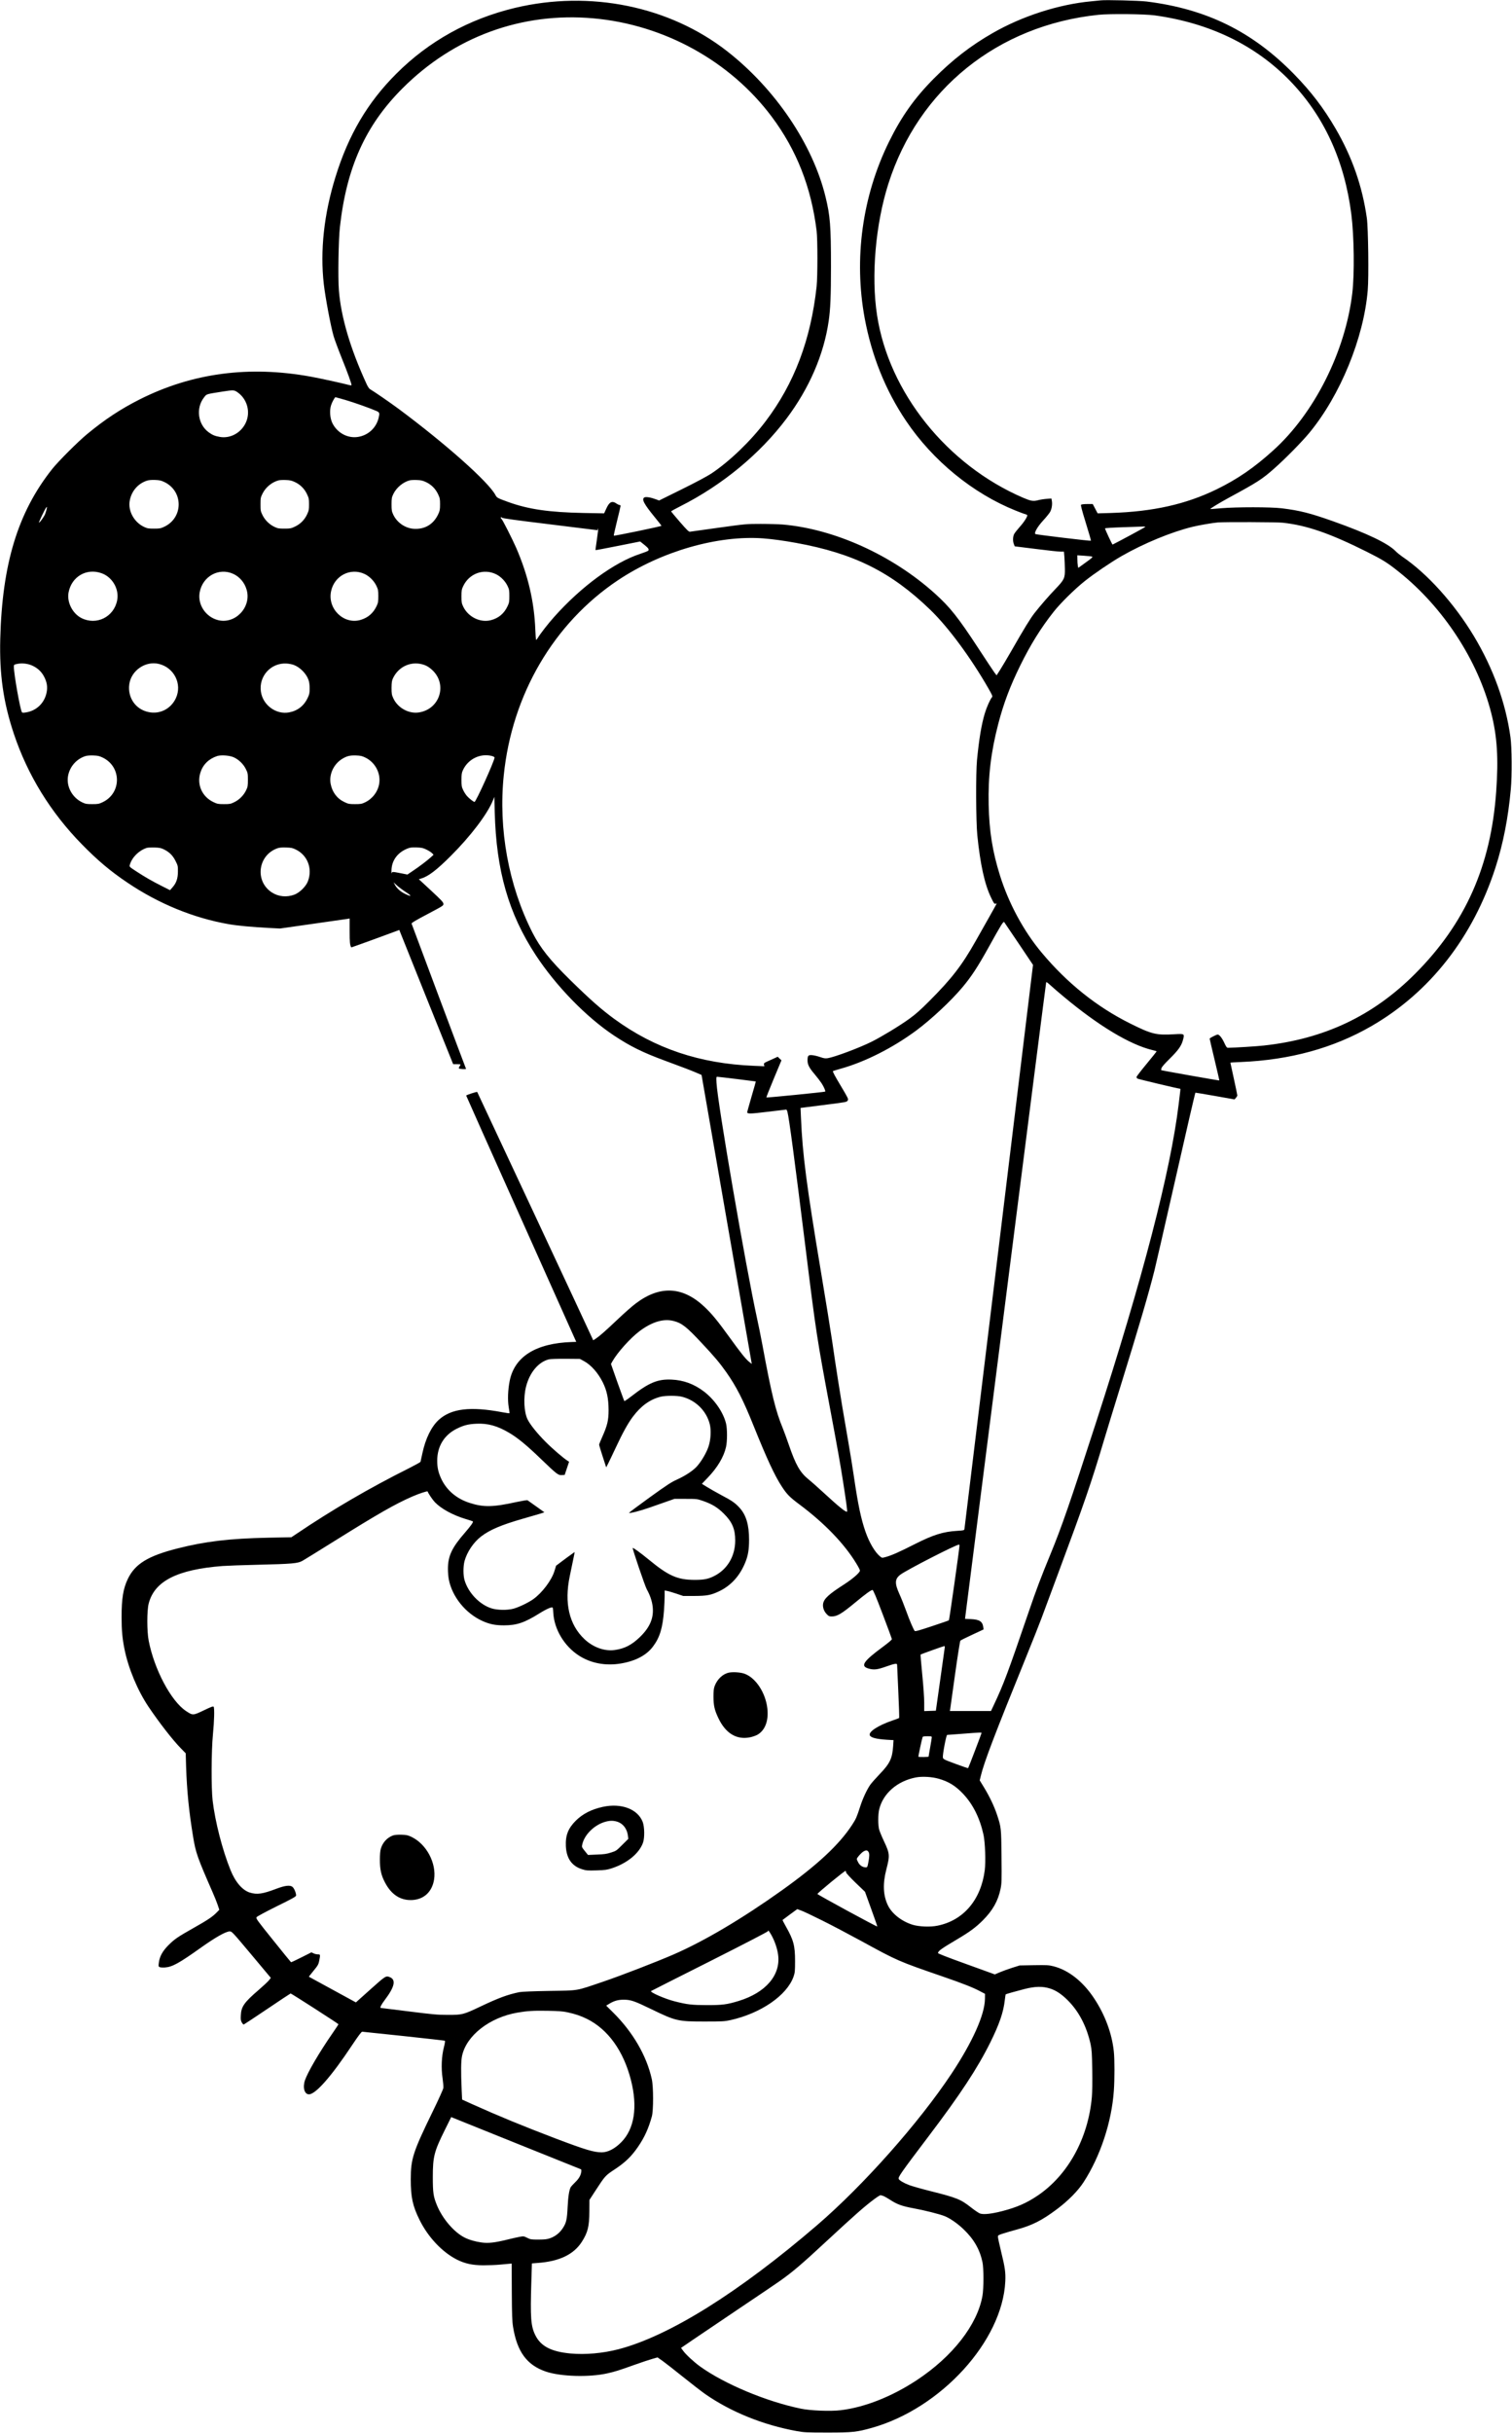 <?xml version="1.0" standalone="no"?>
<!DOCTYPE svg PUBLIC "-//W3C//DTD SVG 20010904//EN"
 "http://www.w3.org/TR/2001/REC-SVG-20010904/DTD/svg10.dtd">
<svg version="1.0" xmlns="http://www.w3.org/2000/svg"
 width="2400pt" height="3859pt" viewBox="0 0 2400 3859"
 preserveAspectRatio="xMidYMid meet">
<g transform="translate(0,3859) scale(0.1,-0.1)"
fill="#000000" stroke="none">
<path d="M17470 38584 c-19 -2 -87 -9 -150 -15 -516 -48 -1097 -235 -1566
-505 -343 -196 -636 -423 -929 -718 -310 -312 -517 -605 -715 -1007 -423 -861
-559 -1851 -385 -2796 112 -601 331 -1146 656 -1628 426 -633 1063 -1153 1743
-1425 67 -27 133 -52 149 -55 15 -4 29 -11 32 -15 10 -17 -49 -111 -119 -188
-40 -45 -81 -97 -90 -116 -20 -42 -21 -115 -2 -159 l13 -33 339 -42 c186 -24
362 -43 391 -42 l51 0 7 -82 c3 -46 7 -132 8 -193 2 -145 -10 -171 -145 -312
-112 -117 -238 -262 -336 -386 -64 -81 -162 -240 -372 -607 -68 -118 -148
-253 -177 -298 l-54 -84 -34 44 c-18 25 -133 197 -255 384 -323 494 -452 655
-692 871 -676 608 -1592 1022 -2413 1093 -66 5 -223 10 -350 10 -226 0 -237
-1 -665 -60 -239 -33 -445 -62 -458 -64 -18 -3 -47 25 -160 155 -75 87 -138
162 -139 166 -2 5 66 43 150 85 662 334 1259 827 1681 1388 361 480 593 1015
670 1550 27 185 36 394 36 865 0 642 -13 802 -86 1101 -202 833 -796 1712
-1559 2309 -917 717 -2181 975 -3375 689 -726 -174 -1366 -529 -1880 -1044
-455 -454 -758 -968 -964 -1634 -184 -591 -247 -1173 -186 -1706 25 -213 109
-663 156 -824 14 -48 71 -203 128 -345 91 -225 156 -404 156 -431 0 -4 -24 -2
-52 6 -101 27 -454 104 -592 129 -980 179 -1882 60 -2716 -359 -304 -153 -557
-320 -840 -554 -147 -122 -454 -429 -552 -552 -543 -684 -794 -1503 -824
-2695 -14 -564 49 -1005 216 -1505 218 -653 583 -1246 1080 -1753 245 -251
454 -427 719 -605 497 -336 1055 -565 1616 -662 138 -24 370 -45 630 -59 l180
-9 520 74 c286 40 535 76 552 79 l33 6 0 -200 c0 -179 4 -224 26 -259 1 -2
597 214 736 267 l26 10 427 -1065 428 -1064 58 0 c33 0 59 -2 59 -5 0 -3 -7
-17 -16 -31 -9 -13 -14 -27 -10 -31 10 -11 119 -17 113 -6 -6 10 -856 2277
-864 2303 -3 11 66 52 252 150 253 134 256 135 253 165 -3 26 -36 61 -197 210
l-193 179 38 11 c114 34 246 135 470 359 315 314 581 664 668 880 l23 56 6
-243 c24 -927 219 -1608 651 -2267 322 -490 800 -982 1241 -1275 263 -174 456
-269 811 -400 296 -109 408 -152 499 -191 l81 -35 393 -2262 c216 -1244 396
-2275 399 -2292 l5 -29 -40 31 c-57 46 -131 138 -318 397 -189 261 -279 370
-394 478 -345 324 -706 342 -1089 53 -54 -40 -178 -149 -276 -242 -209 -198
-295 -273 -355 -314 l-45 -29 -12 27 c-32 74 -1825 3907 -1829 3912 -7 7 -175
-48 -175 -57 0 -4 393 -884 874 -1957 l873 -1950 -71 -2 c-571 -19 -910 -232
-986 -618 -28 -140 -34 -307 -15 -416 9 -50 14 -93 12 -96 -3 -2 -54 5 -113
16 -509 96 -812 59 -1010 -121 -117 -108 -209 -295 -259 -528 -15 -69 -28
-131 -30 -137 -3 -7 -82 -51 -177 -99 -631 -315 -1228 -663 -1798 -1048 l-75
-50 -370 -7 c-614 -13 -995 -58 -1440 -171 -465 -118 -672 -245 -786 -483 -73
-152 -99 -309 -99 -604 0 -210 12 -340 46 -509 61 -305 208 -656 381 -914 170
-252 381 -524 512 -658 l79 -81 6 -212 c13 -386 45 -710 112 -1116 41 -251 69
-328 308 -874 31 -70 68 -162 82 -204 l25 -76 -43 -44 c-65 -67 -143 -119
-363 -243 -255 -144 -302 -176 -401 -274 -93 -94 -139 -176 -152 -274 -8 -58
-7 -64 11 -74 12 -6 48 -8 86 -6 117 9 221 66 571 315 228 162 392 255 454
257 36 1 39 -2 346 -368 l309 -369 -31 -40 c-18 -22 -91 -90 -163 -152 -228
-196 -276 -263 -282 -400 -4 -66 -1 -86 15 -115 11 -19 25 -34 31 -33 6 2 175
113 375 248 200 135 366 245 369 245 11 0 762 -482 760 -489 -1 -4 -44 -68
-96 -144 -210 -303 -394 -618 -437 -746 -38 -114 -7 -221 64 -221 106 0 356
284 687 783 96 144 147 211 158 210 9 -1 305 -32 659 -69 353 -38 647 -71 653
-74 6 -4 1 -41 -15 -104 -37 -140 -45 -334 -21 -491 9 -64 15 -134 12 -155 -2
-20 -79 -190 -170 -376 -311 -638 -347 -748 -347 -1072 0 -284 30 -424 141
-647 135 -272 359 -509 592 -627 129 -64 244 -89 417 -90 80 0 201 4 270 11
69 6 138 12 153 14 l29 2 2 -450 c2 -368 6 -469 20 -555 64 -394 220 -606 521
-708 237 -80 692 -93 980 -27 125 29 166 41 432 136 106 38 230 79 276 92 l84
24 79 -55 c43 -31 191 -146 329 -257 137 -110 294 -231 348 -269 408 -284 920
-491 1454 -588 118 -21 155 -23 488 -23 397 0 464 7 706 75 1096 309 2070
1377 2116 2321 7 143 -4 220 -68 481 -27 111 -49 214 -49 228 0 24 7 28 83 52
45 15 143 43 217 63 245 67 398 144 638 324 179 134 332 289 421 426 265 408
446 952 481 1450 13 178 13 503 0 623 -30 288 -141 586 -315 847 -176 266
-406 446 -643 506 -75 19 -105 20 -310 17 l-227 -4 -115 -36 c-63 -20 -152
-52 -197 -71 l-82 -35 -453 164 c-311 112 -452 167 -450 176 9 36 58 71 307
218 195 115 295 189 406 300 156 156 242 308 281 500 18 87 19 129 15 510 -4
456 -5 465 -72 667 -45 133 -114 280 -202 425 l-72 118 19 77 c52 214 217 648
713 1868 107 264 220 548 250 630 31 83 149 400 262 705 418 1123 525 1432
730 2120 42 140 161 530 265 865 295 953 443 1458 535 1824 20 79 148 639 286
1245 232 1024 358 1567 364 1574 1 1 141 -22 311 -52 l309 -55 23 25 c12 14
22 31 22 39 0 8 -25 127 -55 265 -30 138 -55 253 -55 254 0 2 73 7 163 10 786
33 1471 221 2076 570 928 536 1613 1411 1970 2519 121 376 201 785 242 1237
20 214 17 668 -5 825 -76 548 -273 1092 -581 1605 -312 518 -740 993 -1140
1263 -33 23 -79 60 -102 84 -123 125 -446 280 -985 472 -373 132 -531 172
-818 208 -182 22 -718 22 -970 1 -91 -8 -166 -14 -168 -12 -8 5 150 101 303
184 445 241 519 289 707 455 177 156 444 427 561 569 490 593 864 1503 927
2261 18 205 8 991 -14 1145 -72 506 -232 966 -496 1420 -191 327 -389 587
-660 864 -662 676 -1386 1033 -2340 1152 -118 14 -647 28 -730 18z m860 -238
c872 -121 1596 -472 2145 -1037 541 -558 866 -1265 975 -2119 44 -351 51 -944
15 -1250 -110 -928 -604 -1909 -1257 -2496 -304 -275 -565 -453 -893 -614
-490 -239 -1012 -356 -1686 -377 l-206 -6 -39 74 -39 74 -87 0 c-50 0 -92 -5
-98 -11 -8 -8 13 -87 75 -288 48 -153 84 -280 81 -283 -6 -7 -852 95 -879 105
-30 12 28 115 123 218 45 49 93 108 106 130 28 47 40 123 30 179 l-7 38 -77
-6 c-42 -3 -105 -13 -138 -22 -74 -19 -112 -12 -230 38 -1212 520 -2137 1674
-2323 2900 -95 621 -24 1442 180 2082 477 1500 1738 2514 3334 2680 179 19
735 13 895 -9z m-8910 -47 c1122 -100 2171 -679 2831 -1562 394 -528 625
-1114 711 -1807 17 -141 17 -724 0 -885 -92 -843 -354 -1537 -809 -2137 -239
-316 -571 -635 -863 -830 -64 -42 -247 -140 -466 -248 l-362 -179 -48 18 c-82
31 -160 44 -185 31 -49 -27 -8 -104 165 -315 58 -71 106 -132 106 -135 0 -9
-749 -164 -757 -157 -3 4 20 108 51 232 31 123 56 232 56 240 0 8 -7 15 -16
15 -9 0 -28 9 -43 19 -75 53 -117 34 -167 -76 l-35 -76 -322 6 c-552 11 -879
58 -1202 175 -168 61 -178 66 -200 108 -109 208 -789 812 -1537 1368 -139 103
-394 278 -456 314 -12 6 -36 42 -53 80 -259 562 -407 1065 -440 1489 -16 201
-6 801 16 998 105 948 406 1617 995 2205 817 817 1892 1211 3030 1109z m-5662
-5923 c163 -105 225 -317 143 -492 -75 -161 -247 -254 -413 -224 -78 14 -116
30 -174 72 -174 125 -209 386 -74 556 42 54 23 48 300 92 155 24 174 24 218
-4z m1724 -130 c142 -42 380 -126 491 -174 52 -23 55 -32 37 -110 -37 -157
-164 -276 -325 -302 -163 -27 -329 61 -407 214 -40 78 -50 205 -23 288 15 48
59 128 70 128 2 0 73 -20 157 -44z m-2869 -1304 c299 -147 297 -563 -3 -706
-59 -28 -74 -31 -165 -31 -88 0 -107 3 -158 27 -161 76 -259 257 -227 421 29
149 131 267 273 313 26 9 74 13 128 11 74 -3 96 -8 152 -35z m2069 1 c85 -40
151 -106 191 -191 29 -61 32 -76 32 -162 0 -86 -3 -101 -32 -162 -40 -85 -106
-151 -191 -191 -61 -29 -75 -32 -167 -32 -88 0 -107 3 -157 27 -80 37 -152
107 -191 187 -30 61 -32 72 -32 171 0 99 2 110 33 172 49 99 150 182 256 209
17 4 67 7 111 5 66 -2 93 -8 147 -33z m2080 0 c85 -40 151 -106 191 -191 29
-61 32 -76 32 -162 0 -83 -4 -103 -28 -154 -75 -162 -212 -244 -386 -234 -138
8 -269 98 -329 225 -24 52 -27 70 -27 163 0 96 3 110 29 165 50 102 155 189
260 216 17 4 67 7 111 5 66 -2 93 -8 147 -33z m-6023 -434 c-5 -22 -16 -57
-24 -76 -18 -43 -83 -133 -96 -133 -9 0 92 211 113 238 16 19 17 15 7 -29z
m7966 -233 c396 -48 735 -90 753 -93 26 -4 32 -2 32 13 0 9 2 15 5 12 3 -2 -7
-80 -20 -173 -14 -92 -24 -169 -22 -171 2 -2 162 28 356 67 l352 70 63 -50
c69 -55 84 -78 64 -97 -7 -7 -65 -29 -128 -50 -412 -135 -937 -520 -1365
-1001 -92 -102 -221 -268 -256 -328 -12 -19 -24 -35 -28 -35 -5 0 -11 73 -14
163 -17 441 -115 861 -302 1294 -64 146 -225 463 -236 463 -5 0 -9 7 -9 17 0
14 2 15 18 1 12 -11 210 -38 737 -102z m11653 23 c383 -41 748 -167 1337 -461
253 -127 328 -173 516 -324 699 -559 1247 -1398 1459 -2233 95 -372 117 -719
79 -1246 -83 -1179 -491 -2095 -1290 -2894 -664 -664 -1437 -1030 -2396 -1135
-114 -13 -470 -35 -571 -36 -19 0 -29 14 -61 83 -35 75 -77 127 -103 127 -19
0 -127 -55 -127 -65 0 -5 35 -156 78 -335 43 -179 77 -327 75 -328 -2 -4 -917
158 -922 163 -2 1 0 16 4 31 4 19 51 72 129 149 137 135 188 206 212 298 27
101 27 101 -135 92 -288 -18 -361 0 -704 171 -528 263 -999 639 -1404 1124
-286 341 -524 783 -662 1225 -118 377 -170 699 -179 1122 -10 450 36 835 153
1283 85 326 188 598 349 925 162 329 326 593 529 850 107 136 333 359 496 489
148 118 415 299 584 396 353 202 790 382 1126 464 107 26 318 62 400 69 111 9
939 6 1028 -4z m-2178 -66 c0 -6 -458 -252 -520 -281 -6 -2 -120 241 -120 257
0 5 127 13 283 18 155 5 299 10 320 11 20 1 37 -1 37 -5z m-6065 -183 c144
-11 328 -36 520 -71 920 -167 1510 -461 2133 -1063 285 -276 641 -757 922
-1247 61 -107 68 -124 56 -138 -29 -33 -85 -159 -115 -259 -53 -179 -90 -401
-123 -737 -20 -206 -17 -974 5 -1195 47 -462 116 -776 218 -987 43 -89 52
-103 69 -98 11 4 20 4 20 2 0 -2 -53 -98 -118 -213 -65 -115 -162 -286 -215
-380 -217 -385 -381 -598 -737 -954 -142 -142 -216 -208 -319 -282 -157 -113
-440 -284 -596 -362 -197 -98 -591 -245 -697 -261 -38 -6 -62 -2 -120 18 -40
14 -97 28 -126 30 -63 5 -73 -6 -74 -83 0 -66 26 -118 114 -221 39 -46 88
-110 109 -142 36 -55 66 -124 57 -132 -6 -7 -928 -99 -933 -93 -3 3 50 136
117 297 l122 292 -30 28 -29 29 -112 -51 c-107 -47 -112 -51 -106 -75 l6 -25
-169 7 c-855 35 -1568 274 -2211 742 -209 153 -386 309 -702 619 -324 318
-476 510 -600 753 -379 748 -542 1641 -455 2492 130 1283 795 2417 1814 3097
687 458 1584 716 2305 663z m5219 -289 c16 -6 -2 -23 -100 -93 l-119 -86 -7
37 c-4 20 -7 65 -7 100 l-1 63 107 -7 c59 -4 116 -10 127 -14z m-15726 -262
c174 -59 286 -251 252 -429 -50 -266 -328 -404 -567 -284 -144 73 -235 256
-204 410 49 248 283 385 519 303z m2095 -12 c102 -47 180 -139 212 -252 80
-275 -181 -551 -455 -481 -195 50 -325 245 -291 438 45 257 305 400 534 295z
m2081 0 c78 -36 150 -107 189 -186 29 -61 32 -74 32 -166 0 -88 -3 -107 -27
-158 -53 -112 -134 -183 -251 -219 -267 -81 -531 173 -472 453 51 246 305 378
529 276z m2091 -6 c75 -37 147 -111 183 -189 24 -50 27 -69 27 -157 0 -88 -3
-107 -28 -159 -54 -117 -142 -191 -264 -223 -168 -44 -358 48 -439 212 -26 55
-29 69 -29 165 0 93 3 112 27 162 95 202 326 286 523 189z m-7360 -1450 c86
-40 148 -99 189 -182 42 -83 53 -157 36 -242 -33 -167 -159 -290 -326 -317
-44 -7 -60 -7 -66 3 -29 46 -128 606 -128 722 0 31 3 33 48 43 78 18 175 7
247 -27z m2003 29 c246 -57 378 -321 273 -546 -79 -168 -253 -257 -432 -219
-206 42 -335 228 -307 440 29 217 253 374 466 325z m2145 -17 c100 -37 200
-139 234 -238 12 -33 18 -79 18 -135 0 -74 -4 -93 -32 -152 -58 -124 -162
-204 -295 -228 -205 -38 -414 114 -446 325 -39 248 159 466 408 450 36 -2 87
-12 113 -22z m2080 -3 c38 -14 78 -41 117 -77 245 -226 124 -619 -207 -673
-162 -27 -339 70 -410 224 -25 55 -28 71 -28 166 1 87 5 113 23 152 93 195
305 283 505 208z m-5110 -1468 c299 -147 297 -563 -3 -706 -59 -28 -74 -31
-165 -31 -88 0 -107 3 -158 27 -161 76 -257 253 -227 420 27 147 132 268 273
314 26 9 74 13 128 11 74 -3 96 -8 152 -35z m2077 6 c80 -36 153 -107 192
-186 31 -62 33 -73 33 -172 0 -93 -3 -112 -27 -162 -37 -80 -107 -152 -187
-191 -61 -30 -73 -32 -166 -32 -92 0 -106 3 -167 32 -180 85 -266 277 -208
465 40 129 131 220 265 265 63 21 198 11 265 -19z m2092 -6 c154 -76 244 -247
217 -413 -20 -126 -108 -242 -227 -297 -50 -24 -69 -27 -157 -27 -92 0 -106 3
-167 32 -118 55 -195 158 -220 291 -28 151 51 318 190 399 71 42 120 53 213
50 74 -3 96 -8 151 -35z m2004 27 c26 -7 44 -17 44 -25 0 -51 -295 -704 -318
-704 -16 0 -86 55 -121 95 -19 22 -46 64 -60 95 -23 48 -26 68 -26 160 0 88 4
113 23 154 81 176 275 271 458 225z m-5204 -1482 c87 -43 142 -98 185 -185 36
-71 38 -81 37 -166 0 -110 -25 -182 -85 -250 l-40 -46 -127 64 c-154 77 -272
145 -414 238 -104 68 -106 70 -98 99 35 120 142 228 270 270 14 5 68 7 120 6
81 -2 104 -7 152 -30z m2093 -2 c187 -91 268 -302 193 -502 -30 -82 -130 -181
-213 -213 -123 -46 -253 -34 -358 33 -275 176 -226 589 84 701 32 12 71 15
139 13 82 -2 104 -7 155 -32z m2076 -2 c36 -18 75 -43 88 -57 l23 -24 -42 -39
c-61 -55 -181 -146 -284 -215 l-89 -60 -106 21 c-132 26 -138 26 -145 -1 -2
-13 -4 11 -2 53 6 151 94 272 245 336 48 20 69 23 152 21 84 -3 104 -8 160
-35z m-329 -673 c99 -64 95 -80 -7 -31 -76 36 -133 86 -164 142 l-24 44 51
-48 c29 -26 93 -74 144 -107z m9730 -820 l225 -335 -542 -4460 c-299 -2453
-544 -4471 -546 -4485 -4 -24 -6 -25 -114 -32 -224 -13 -382 -63 -675 -211
-242 -123 -366 -178 -457 -203 -61 -17 -62 -17 -90 5 -83 66 -174 219 -236
397 -70 201 -119 434 -182 866 -19 133 -58 371 -85 528 -100 577 -120 702
-169 1015 -28 176 -69 448 -91 605 -23 157 -104 660 -181 1119 -226 1352 -291
1852 -315 2426 l-7 161 339 43 c409 52 392 49 410 76 14 21 7 35 -116 241 -93
155 -127 220 -118 225 7 3 65 21 128 39 383 107 823 330 1195 605 237 176 553
471 732 685 141 168 244 325 416 635 202 365 233 414 247 398 4 -5 108 -159
232 -343z m718 -844 c549 -458 1044 -755 1398 -841 39 -9 72 -19 72 -21 0 -3
-72 -92 -160 -199 -88 -106 -160 -200 -160 -208 0 -8 6 -19 13 -25 9 -8 657
-162 681 -162 5 0 4 -12 -25 -245 -128 -1061 -574 -2776 -1314 -5055 -415
-1281 -542 -1647 -720 -2080 -156 -379 -226 -565 -344 -910 -336 -982 -399
-1151 -555 -1482 l-46 -98 -326 0 -327 0 6 33 c2 17 37 266 77 552 40 286 78
525 84 531 6 7 91 49 190 95 l178 83 -5 38 c-12 89 -61 120 -196 126 l-93 4 5
42 c3 22 292 2291 642 5041 350 2750 638 5006 641 5014 3 8 27 -9 71 -50 37
-34 133 -117 213 -183z m-5191 -1302 c163 -20 297 -37 298 -38 1 -1 -29 -109
-68 -240 -38 -132 -69 -243 -69 -247 0 -29 46 -28 325 6 157 19 290 35 295 35
5 0 14 -17 19 -37 26 -97 112 -744 286 -2145 169 -1366 182 -1446 395 -2583
122 -651 160 -867 204 -1150 46 -293 68 -456 62 -462 -16 -16 -128 74 -371
298 -89 82 -197 178 -242 214 -134 109 -203 229 -311 545 -33 96 -76 213 -95
260 -116 281 -179 536 -327 1335 -22 121 -61 310 -85 420 -178 815 -623 3393
-642 3728 -5 89 -4 97 12 97 10 0 152 -16 314 -36z m-1004 -3838 c129 -34 202
-91 442 -348 203 -216 286 -315 390 -462 161 -228 271 -444 433 -848 215 -533
335 -792 450 -968 82 -125 125 -168 275 -280 399 -297 715 -624 906 -938 33
-53 59 -104 59 -114 0 -32 -113 -130 -249 -218 -247 -158 -322 -228 -336 -308
-9 -55 12 -118 56 -164 32 -33 41 -38 83 -38 85 0 157 44 376 225 155 129 246
195 269 195 12 0 55 -103 161 -382 80 -210 146 -389 147 -397 2 -10 -54 -57
-151 -129 -301 -222 -352 -299 -224 -337 87 -26 142 -20 282 30 139 49 176 55
176 28 1 -10 9 -202 19 -428 11 -225 16 -413 13 -416 -4 -3 -50 -21 -102 -38
-229 -78 -385 -179 -364 -235 14 -38 102 -61 273 -72 l104 -6 -6 -92 c-13
-197 -51 -278 -213 -446 -66 -69 -134 -146 -151 -171 -55 -80 -120 -220 -161
-349 -53 -163 -64 -190 -126 -285 -205 -315 -551 -637 -1116 -1040 -627 -447
-1228 -803 -1715 -1015 -271 -118 -838 -337 -1115 -431 -454 -154 -378 -141
-860 -149 -257 -4 -438 -12 -475 -19 -185 -38 -330 -91 -620 -229 -270 -128
-287 -132 -512 -132 -164 0 -234 6 -623 55 -241 30 -441 55 -444 55 -21 0 3
49 61 126 159 210 183 324 77 364 -59 23 -67 17 -305 -196 l-230 -206 -372
203 c-205 111 -373 203 -374 204 -2 1 32 43 74 95 69 84 78 100 90 159 19 99
18 101 -22 101 -19 0 -50 7 -68 16 l-34 16 -159 -80 c-87 -44 -161 -79 -165
-76 -4 2 -131 159 -283 348 -256 318 -276 346 -264 365 7 12 139 83 320 173
260 128 308 155 308 173 0 41 -32 115 -58 136 -39 31 -120 21 -257 -31 -216
-82 -304 -95 -419 -60 -119 37 -232 168 -309 362 -128 317 -243 766 -282 1098
-23 197 -21 788 5 1050 21 213 26 415 11 438 -6 11 -41 -2 -157 -58 -172 -82
-173 -82 -283 -9 -237 158 -503 660 -591 1115 -29 150 -29 475 0 588 91 356
451 540 1170 596 74 5 326 15 560 20 549 13 637 21 710 62 30 17 262 160 515
318 686 428 951 580 1224 700 115 50 245 93 249 82 10 -31 80 -134 115 -170
100 -104 283 -204 484 -265 62 -18 116 -36 119 -40 10 -10 -35 -73 -126 -178
-207 -237 -270 -370 -270 -576 0 -50 6 -125 14 -166 53 -274 265 -537 532
-658 115 -52 204 -70 344 -70 202 0 326 42 566 192 119 74 202 108 209 86 2
-7 6 -46 8 -87 17 -257 174 -519 402 -668 191 -125 430 -170 677 -127 230 40
401 131 503 268 108 143 154 294 175 577 5 74 10 175 10 224 l0 88 38 -7 c20
-3 87 -23 147 -43 l110 -37 175 0 c201 1 265 13 396 75 187 90 324 240 411
450 47 112 63 208 63 367 0 237 -47 393 -151 507 -69 76 -122 113 -290 201
-79 43 -181 100 -226 128 l-82 51 92 96 c155 161 256 331 291 487 21 92 21
286 1 371 -43 180 -184 384 -354 512 -156 118 -323 179 -511 187 -221 10 -359
-48 -641 -267 -56 -44 -106 -77 -109 -73 -4 5 -53 139 -110 298 l-102 290 22
40 c81 143 285 370 431 480 199 149 383 204 544 161z m-1425 -636 c111 -60
223 -186 297 -335 66 -132 92 -256 93 -441 0 -162 -19 -244 -101 -427 -27 -60
-49 -115 -49 -122 0 -8 25 -92 56 -187 l56 -173 31 60 c17 33 72 149 124 259
107 230 192 382 266 481 130 174 272 277 442 320 78 20 262 20 340 0 218 -55
387 -223 441 -434 25 -98 16 -252 -21 -360 -33 -96 -108 -225 -178 -305 -60
-70 -187 -154 -322 -215 -88 -39 -161 -87 -436 -285 -181 -131 -328 -241 -325
-243 11 -11 179 32 324 83 86 31 211 74 277 97 l120 42 180 0 c178 0 181 -1
275 -33 142 -49 232 -104 330 -202 132 -131 180 -243 180 -425 0 -249 -125
-459 -334 -564 -95 -48 -164 -61 -311 -61 -272 1 -413 63 -725 320 -133 109
-250 194 -257 186 -8 -8 195 -606 224 -657 50 -89 81 -180 92 -266 23 -183
-41 -336 -206 -494 -128 -122 -239 -179 -393 -201 -161 -24 -346 42 -483 172
-243 229 -323 572 -233 1000 51 244 64 306 71 343 l6 39 -58 -42 c-32 -22 -98
-71 -147 -108 l-89 -67 -27 -87 c-46 -147 -195 -343 -334 -443 -78 -56 -231
-129 -316 -152 -97 -26 -255 -24 -347 5 -190 59 -370 247 -429 447 -23 78 -23
218 0 305 39 142 142 296 262 388 137 106 324 185 666 283 117 33 241 69 276
80 l63 21 -128 92 c-71 51 -133 95 -140 99 -7 4 -85 -9 -175 -28 -372 -82
-524 -85 -743 -14 -207 66 -364 199 -450 380 -48 104 -65 177 -65 291 0 228
112 409 314 508 108 53 180 71 307 77 181 9 336 -34 524 -146 136 -81 275
-195 500 -412 255 -245 276 -261 333 -257 l45 3 35 104 35 105 -24 15 c-73 48
-240 191 -349 301 -132 132 -244 271 -286 356 -57 117 -68 347 -24 519 57 226
199 394 366 434 22 5 140 9 264 8 l225 -2 65 -35z m5960 -2927 c0 -40 -161
-1178 -168 -1184 -4 -4 -126 -46 -271 -94 -214 -71 -265 -85 -273 -74 -24 35
-81 168 -133 313 -32 88 -80 209 -108 270 -78 172 -75 241 15 309 100 75 883
477 931 477 4 0 7 -7 7 -17z m-236 -1630 c-3 -21 -36 -252 -72 -513 l-67 -475
-93 -3 -92 -3 0 133 c0 77 -13 265 -31 446 -17 172 -29 315 -27 317 7 7 362
134 376 135 9 0 11 -11 6 -37z m586 -1342 c0 -9 -207 -551 -213 -557 -2 -3
-92 28 -200 68 -189 70 -196 74 -201 103 -6 40 53 355 68 356 6 0 115 9 241
18 283 22 305 23 305 12z m-790 -68 c0 -10 -11 -81 -25 -157 -14 -77 -25 -144
-25 -148 0 -9 -153 -11 -162 -3 -4 5 54 276 67 313 3 8 28 12 75 12 60 0 70
-2 70 -17z m113 -658 c156 -45 264 -112 383 -237 157 -166 266 -383 325 -650
26 -120 37 -424 20 -563 -60 -470 -338 -797 -750 -880 -114 -24 -297 -16 -396
15 -176 55 -330 177 -393 311 -74 155 -82 341 -23 567 58 225 55 250 -41 454
-33 70 -66 151 -74 180 -18 69 -18 236 1 316 60 253 285 450 580 508 102 20
258 11 368 -21z m-1117 -1160 c17 -27 16 -73 -6 -182 -11 -57 -15 -63 -36 -63
-48 0 -91 27 -118 72 -14 25 -26 51 -26 60 0 20 67 96 104 119 42 25 62 24 82
-6z m-356 -325 c0 -10 63 -79 150 -163 l150 -144 99 -274 c55 -150 98 -275 96
-277 -7 -7 -950 505 -950 516 0 15 436 373 446 366 5 -3 9 -13 9 -24z m-390
-757 c146 -72 427 -220 625 -328 585 -320 587 -321 1309 -570 308 -106 477
-173 581 -229 l80 -42 -1 -80 c-3 -251 -196 -681 -529 -1184 -516 -778 -1397
-1770 -2130 -2401 -1250 -1074 -2354 -1763 -3160 -1973 -249 -64 -522 -88
-758 -67 -308 29 -474 115 -560 291 -71 143 -81 276 -63 847 l9 291 86 7 c347
24 576 133 706 335 95 148 119 245 120 485 l1 180 91 140 c161 247 159 245
318 350 162 108 260 203 362 352 103 150 167 291 220 483 26 96 26 469 -1 590
-80 368 -300 747 -612 1056 l-112 111 53 32 c73 44 136 62 225 62 113 0 172
-21 440 -151 386 -187 420 -195 840 -195 293 0 322 2 418 23 481 108 893 392
998 689 21 62 24 84 24 247 0 243 -23 332 -146 549 -31 54 -54 100 -52 103 2
2 56 41 118 88 l115 84 60 -22 c33 -11 179 -80 325 -153z m-795 -238 c52 -93
93 -212 106 -312 43 -321 -196 -600 -626 -732 -187 -57 -258 -66 -505 -66
-240 1 -312 9 -515 61 -150 38 -390 143 -371 162 4 3 424 216 934 472 545 275
926 472 924 479 -6 27 19 -3 53 -64z m4420 -846 c94 -29 182 -87 280 -184 179
-177 303 -415 366 -700 18 -87 22 -141 26 -403 3 -190 1 -352 -6 -435 -58
-656 -380 -1240 -863 -1565 -174 -117 -327 -184 -558 -244 -171 -44 -295 -58
-353 -39 -20 7 -85 50 -144 97 -166 130 -225 154 -648 260 -143 36 -294 79
-335 95 -83 31 -156 75 -165 97 -11 30 31 91 471 672 508 670 781 1086 984
1495 143 289 208 479 229 669 6 49 12 90 14 92 4 5 180 54 297 84 169 43 287
46 405 9z m-7657 -378 c125 -27 211 -56 312 -106 332 -166 577 -507 695 -969
109 -428 55 -776 -155 -987 -102 -103 -212 -159 -309 -159 -125 0 -260 41
-728 218 -517 197 -905 356 -1323 544 l-165 75 -7 154 c-13 288 -11 459 6 538
68 323 437 611 879 687 155 27 253 33 482 29 170 -3 241 -8 313 -24z m-788
-2088 c542 -217 991 -398 999 -401 9 -3 11 -16 7 -44 -10 -60 -38 -107 -101
-168 -31 -30 -61 -63 -66 -72 -24 -45 -41 -148 -49 -313 -10 -205 -21 -255
-81 -344 -47 -70 -115 -124 -196 -153 -47 -17 -81 -21 -184 -22 -118 0 -130 2
-181 28 -52 26 -57 27 -119 16 -35 -6 -127 -27 -204 -46 -192 -47 -295 -59
-401 -44 -98 13 -198 42 -269 78 -169 85 -353 300 -441 516 -55 136 -64 193
-64 444 0 325 21 405 192 749 l100 202 37 -15 c20 -8 479 -193 1021 -411z
m5808 -828 c20 -9 71 -38 112 -65 100 -65 180 -94 352 -126 178 -32 424 -94
505 -127 84 -34 202 -116 295 -205 166 -158 260 -322 303 -525 20 -94 20 -415
0 -530 -80 -461 -473 -965 -1045 -1342 -394 -259 -822 -429 -1203 -475 -157
-20 -483 -8 -634 24 -549 113 -1214 391 -1603 671 -100 73 -224 188 -267 248
l-33 45 198 135 c108 73 445 301 748 505 303 203 585 394 625 423 200 141 349
268 743 634 457 423 599 548 759 667 43 32 85 58 93 58 8 0 31 -7 52 -15z"/>
<path d="M11576 12060 c-99 -18 -190 -102 -232 -213 -15 -41 -19 -77 -19 -172
1 -138 16 -207 75 -332 116 -248 292 -355 510 -309 41 9 95 28 120 44 117 72
172 222 150 414 -28 246 -181 481 -358 548 -59 23 -178 32 -246 20z"/>
<path d="M9570 9930 c-178 -38 -320 -110 -430 -219 -122 -122 -166 -233 -158
-406 10 -195 95 -315 261 -366 61 -19 85 -21 225 -17 136 4 168 9 242 33 246
80 437 237 497 408 27 78 24 252 -6 329 -79 203 -339 301 -631 238z m222 -234
c96 -28 161 -113 175 -223 l6 -51 -96 -95 c-91 -92 -98 -97 -179 -122 -67 -22
-109 -28 -224 -32 l-141 -6 -50 62 c-49 61 -50 64 -41 104 34 157 195 314 369
361 69 19 124 19 181 2z"/>
<path d="M6237 9476 c-92 -34 -163 -111 -192 -210 -10 -32 -15 -94 -15 -176 0
-153 20 -244 80 -358 101 -195 248 -290 434 -280 186 10 315 131 346 324 41
259 -120 564 -360 678 -57 27 -77 31 -160 34 -63 1 -108 -3 -133 -12z"/>
</g>
</svg>
